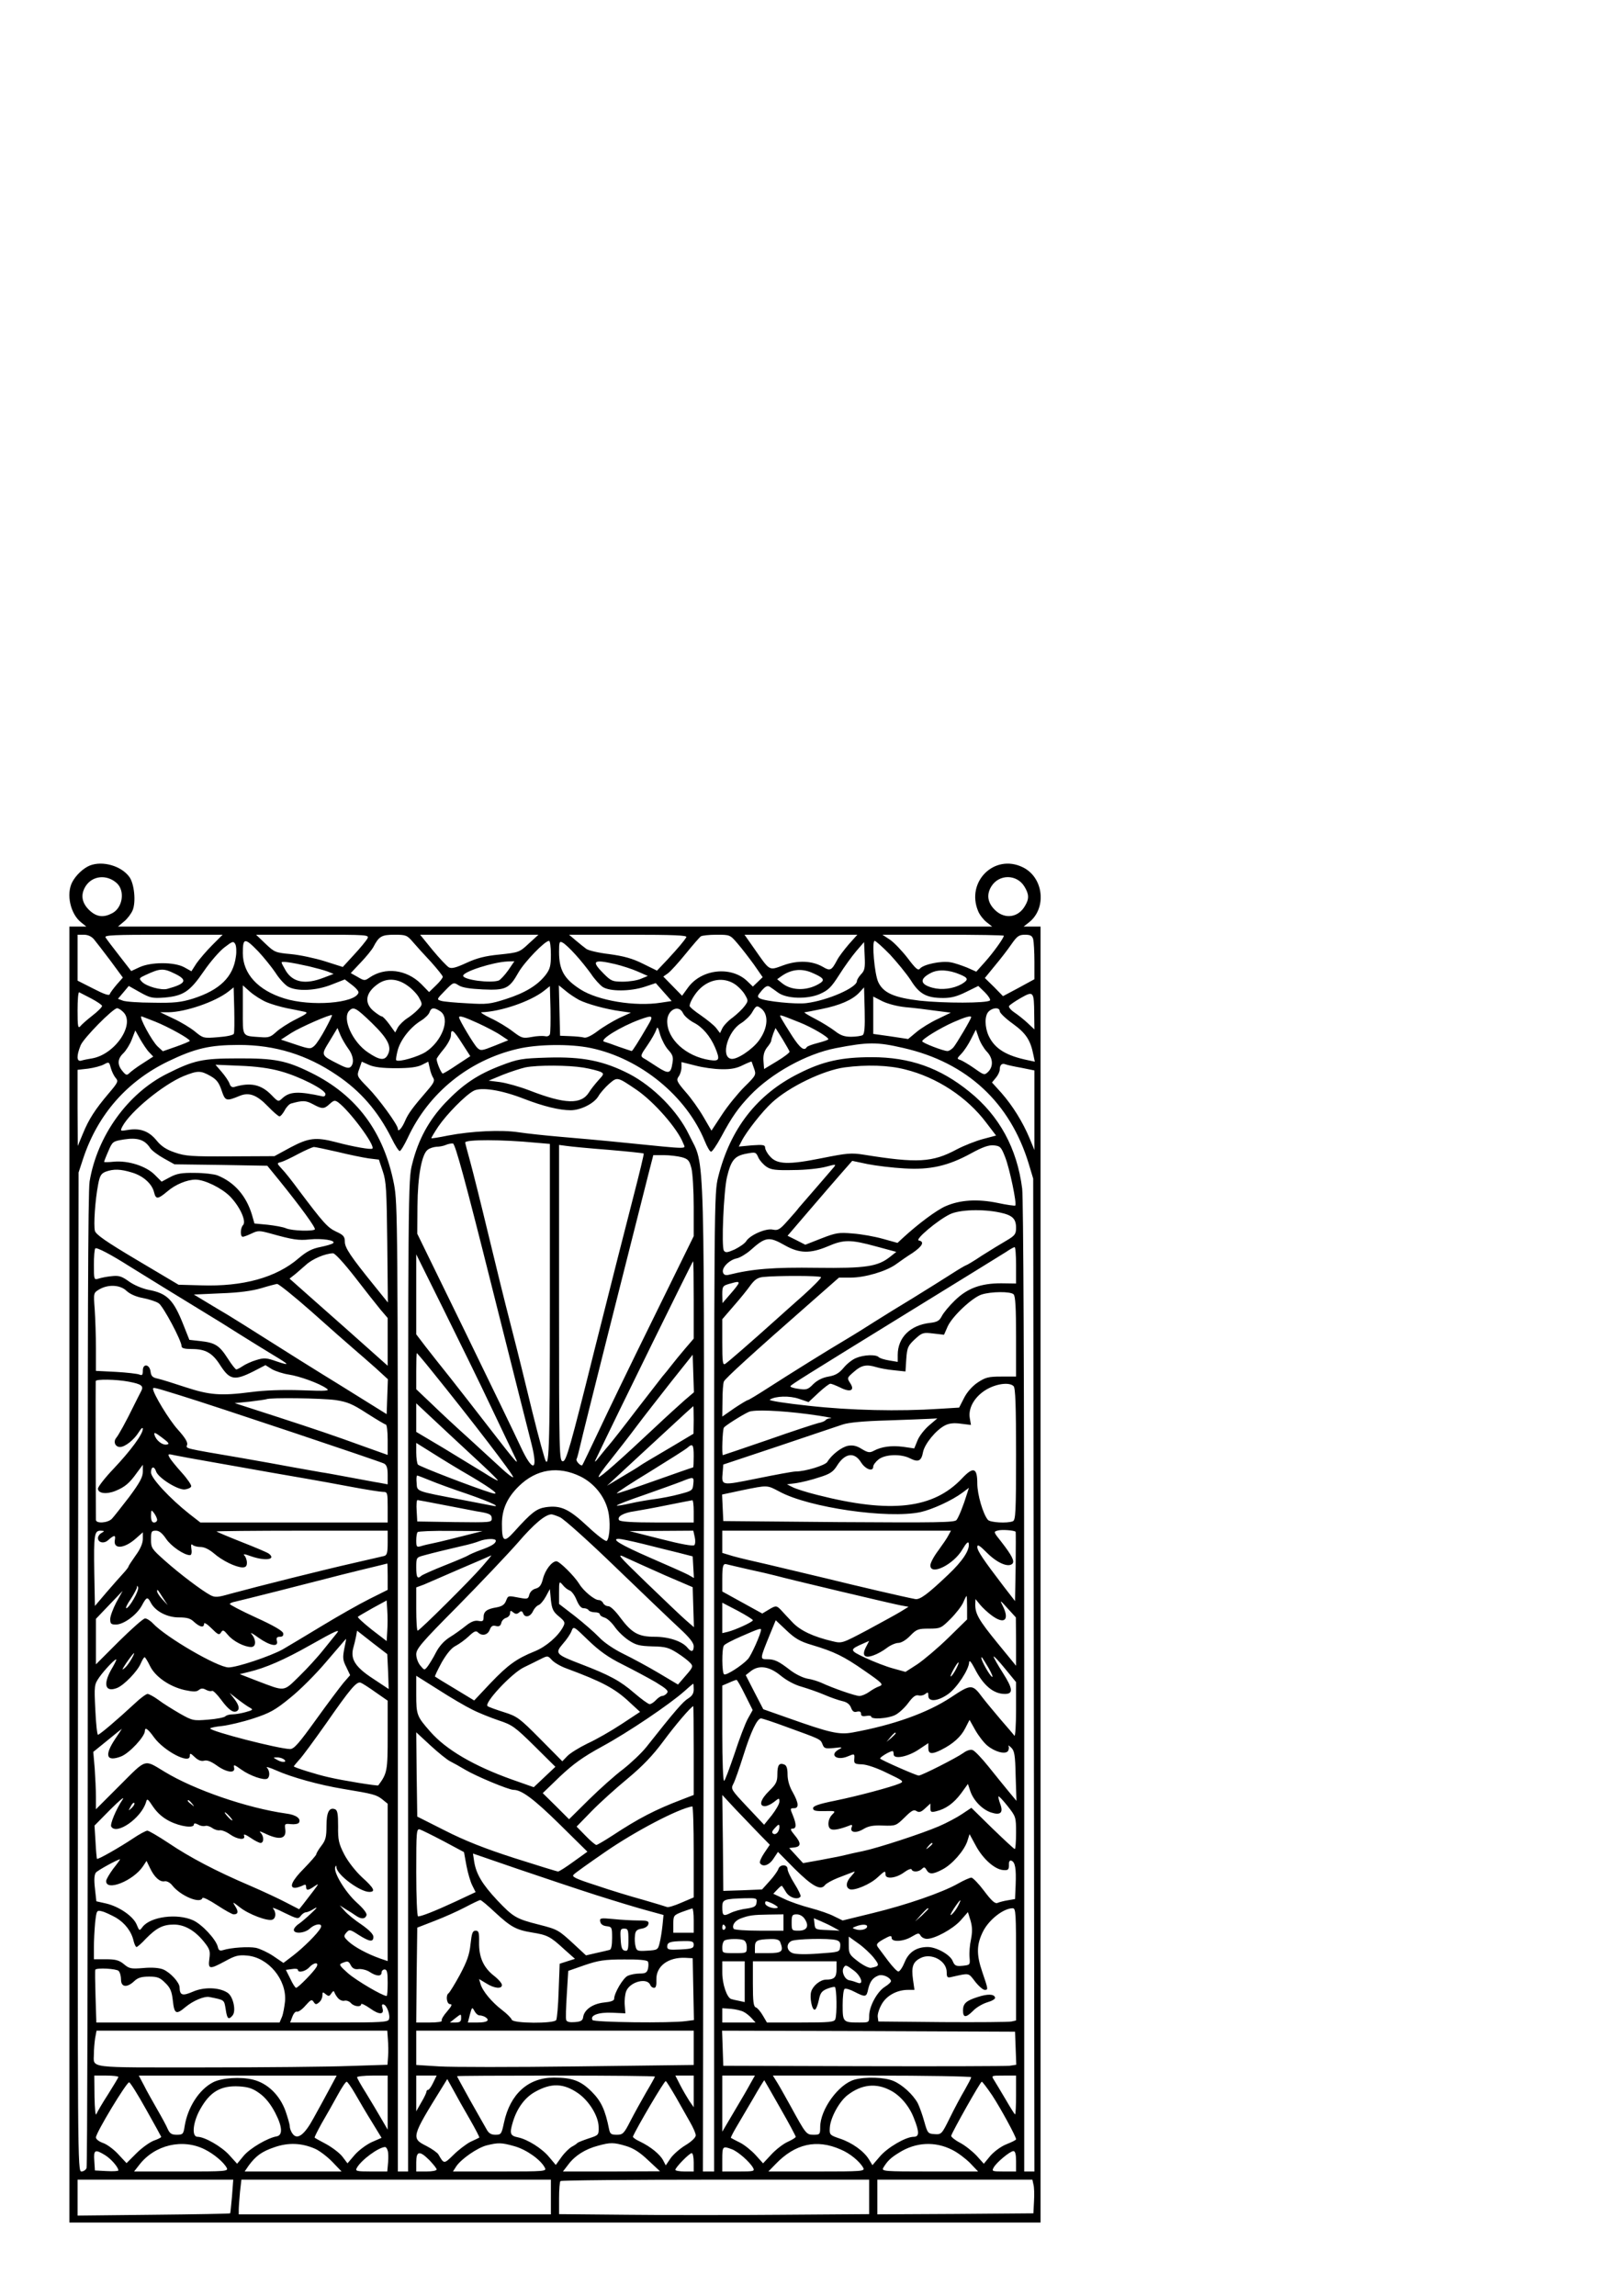 <?xml version="1.0" encoding="UTF-8" standalone="yes"?>
<svg version="1.0" xmlns="http://www.w3.org/2000/svg" width="209.903mm" height="297.392mm" viewBox="0 0 794 1125" preserveAspectRatio="xMidYMid meet">
  <g transform="translate(0,1125) scale(0.1,-0.1)" fill="#000000" stroke="none">
    <path d="M440 7009 c-32 -13 -68 -47 -86 -81 -31 -59 -9 -157 44 -198 l25 -20
-42 0 -41 0 0 -3175 0 -3175 2380 0 2380 0 0 3175 0 3175 -41 0 -42 0 27 21
c88 70 71 221 -32 270 -138 67 -278 -71 -218 -215 7 -18 26 -42 41 -54 l28
-22 -2142 0 -2143 0 30 25 c16 13 35 38 42 55 17 41 8 130 -16 163 -39 54
-131 81 -194 56z m132 -86 c42 -38 29 -122 -23 -148 -42 -22 -75 -18 -109 13
-39 36 -47 77 -21 119 33 53 104 60 153 16z m4449 -17 c23 -38 24 -60 2 -96
-32 -55 -96 -65 -143 -22 -39 36 -47 77 -21 119 38 61 125 60 162 -1z m-4561
-258 c11 -13 47 -60 81 -105 l61 -83 -30 -34 c-16 -19 -32 -40 -34 -47 -3 -9
-27 -1 -81 27 l-77 39 0 112 0 113 31 0 c19 0 37 -8 49 -22z m580 -29 c-28
-28 -62 -68 -77 -89 l-25 -39 -36 20 c-49 26 -161 26 -218 0 l-41 -19 -59 76
c-33 42 -63 82 -67 89 -7 11 45 13 283 13 l291 0 -51 -51z m760 31 c-6 -10
-35 -46 -65 -78 l-55 -60 -88 28 c-48 15 -123 31 -166 35 -76 7 -81 9 -125 51
l-46 44 278 0 c273 0 278 0 267 -20z m224 -16 c17 -20 57 -64 89 -98 31 -35
57 -67 57 -72 0 -6 -15 -25 -33 -42 l-34 -33 -39 40 c-72 71 -176 84 -253 31
-23 -16 -26 -16 -58 3 l-34 19 49 52 c27 28 55 63 62 76 27 52 40 60 103 60
56 0 62 -2 91 -36z m568 -7 c-46 -43 -49 -44 -143 -54 -73 -7 -113 -18 -163
-41 -52 -24 -72 -29 -86 -22 -10 6 -46 44 -80 85 l-61 75 290 0 290 0 -47 -43z
m772 31 c-13 -21 -37 -49 -91 -108 l-53 -56 -69 34 c-52 26 -93 37 -165 47
-52 6 -103 18 -113 26 -10 7 -33 26 -51 41 l-33 28 291 0 c225 0 289 -3 284
-12z m250 -30 c21 -24 57 -71 81 -104 l43 -62 -24 -23 -24 -23 -28 27 c-79 75
-224 59 -290 -32 l-29 -40 -46 47 -46 47 24 17 c13 10 52 53 86 95 35 43 68
81 74 85 5 4 40 8 76 8 66 0 67 0 103 -42z m546 -5 c-23 -27 -49 -61 -57 -77
-27 -51 -34 -55 -69 -34 -53 31 -124 34 -195 8 -72 -26 -64 -30 -143 83 l-47
67 276 0 277 0 -42 -47z m760 42 c0 -11 -51 -82 -92 -128 l-43 -48 -45 20
c-25 10 -62 23 -82 26 -43 8 -132 -10 -149 -31 -9 -11 -20 -2 -60 51 -27 35
-66 76 -86 90 l-38 25 298 0 c163 0 297 -2 297 -5z m144 -17 c3 -13 6 -62 6
-110 l0 -86 -77 -42 -77 -41 -44 45 -45 44 49 60 c27 32 64 80 81 105 28 40
37 47 67 47 26 0 35 -5 40 -22z m-3908 -85 c-13 -100 -79 -164 -210 -206 -59
-18 -91 -22 -196 -20 -69 0 -136 5 -148 10 l-24 9 27 32 26 31 55 -31 c50 -28
61 -30 119 -26 93 8 125 29 193 128 32 47 78 100 102 118 39 30 44 32 53 16 5
-9 7 -37 3 -61z m110 25 c27 -29 65 -76 84 -104 18 -29 46 -59 61 -68 43 -25
138 -21 215 10 l64 25 35 -27 c20 -15 34 -32 32 -38 -16 -52 -234 -69 -364
-28 -129 40 -203 121 -203 222 0 76 9 77 76 8z m1434 -15 c0 -55 -4 -71 -25
-99 -39 -51 -101 -89 -195 -119 -78 -25 -94 -27 -190 -21 -58 3 -115 8 -128
12 -23 7 -22 8 19 50 41 42 42 42 67 26 17 -11 54 -17 118 -20 112 -5 130 3
175 83 29 51 129 155 150 155 5 0 9 -30 9 -67z m120 0 c25 -27 59 -70 77 -95
17 -26 43 -54 57 -64 36 -23 136 -22 206 1 l54 18 39 -44 39 -44 -53 -8 c-127
-20 -308 10 -394 65 -80 51 -105 95 -105 184 0 49 2 54 18 45 10 -5 38 -31 62
-58z m1542 0 c35 -38 81 -94 102 -126 42 -68 78 -87 159 -87 40 0 69 8 113 30
l59 29 32 -31 c18 -18 29 -36 25 -40 -14 -14 -227 -14 -345 -1 -125 15 -177
38 -202 90 -19 39 -33 203 -18 203 5 0 39 -30 75 -67z m-142 -97 c-11 -12 -20
-27 -20 -33 0 -32 -143 -95 -247 -108 -51 -7 -204 9 -229 23 -14 8 -12 13 9
38 19 22 29 26 40 19 8 -5 26 -18 41 -29 42 -30 141 -33 203 -7 43 19 57 33
96 94 25 40 63 92 84 117 l38 44 3 -68 c3 -58 0 -72 -18 -90z m-2705 39 c33
-8 74 -19 90 -25 l30 -12 -50 -19 c-88 -34 -149 -23 -184 34 -11 19 -21 37
-21 41 0 7 41 2 135 -19z m976 -19 c-17 -24 -38 -46 -46 -50 -40 -15 -175 3
-175 23 0 20 147 67 218 70 l33 1 -30 -44z m524 30 c33 -8 83 -24 110 -36 l50
-22 -34 -14 c-18 -8 -58 -14 -88 -14 -51 0 -58 3 -94 39 -63 63 -52 72 56 47z
m-2158 -47 c64 -31 55 -49 -36 -74 -30 -9 -105 12 -126 35 -15 16 -13 18 17
32 73 34 88 35 145 7z m3120 6 c56 -24 67 -35 46 -50 -59 -40 -139 -42 -188
-4 l-26 21 21 15 c47 33 96 39 147 18z m729 -10 c41 -17 42 -26 7 -47 -41 -23
-97 -30 -142 -18 -63 17 -65 44 -8 73 35 18 87 16 143 -8z m-2708 -55 c23 -16
49 -44 57 -61 16 -30 16 -32 -7 -56 -12 -13 -37 -33 -53 -43 -17 -11 -37 -31
-45 -44 l-13 -25 -28 39 c-16 22 -33 40 -38 40 -5 0 -23 12 -40 26 -49 41 -39
93 26 136 42 27 93 23 141 -12z m1600 10 c18 -11 41 -34 52 -52 18 -31 18 -32
0 -57 -10 -14 -36 -39 -58 -56 -23 -16 -46 -41 -52 -54 l-11 -23 -19 25 c-11
14 -45 41 -75 62 -30 20 -55 41 -55 46 0 18 27 63 52 86 49 46 114 55 166 23z
m-2293 -90 c23 -10 68 -23 101 -30 32 -6 70 -14 84 -17 22 -4 17 -9 -41 -38
-36 -18 -79 -46 -96 -62 -26 -24 -37 -28 -74 -25 -95 7 -89 -3 -89 133 l0 121
36 -32 c21 -18 56 -40 79 -50z m1390 -158 c-3 -8 -13 -12 -24 -9 -11 2 -40 1
-65 -4 -44 -8 -49 -6 -94 28 -26 20 -74 49 -107 64 -33 16 -53 29 -45 29 94 3
240 53 306 105 l29 23 3 -111 c1 -61 0 -117 -3 -125z m144 168 c41 -20 130
-45 204 -55 l49 -7 -59 -27 c-32 -16 -79 -44 -105 -64 -28 -21 -54 -34 -65
-31 -10 3 -40 6 -68 7 l-50 2 -3 124 -3 123 32 -26 c17 -15 48 -35 68 -46z
m-1693 -165 c-2 -7 -35 -14 -77 -17 -72 -6 -74 -5 -114 28 -22 18 -70 47 -105
63 l-65 31 40 0 c84 1 230 51 295 102 l25 20 3 -108 c1 -59 1 -113 -2 -119z
m3082 -7 c-7 -4 -33 -8 -57 -8 -33 0 -52 7 -80 29 -20 15 -63 42 -96 59 -33
17 -56 31 -52 32 4 0 42 7 84 16 90 18 151 45 184 80 l24 26 3 -113 c2 -83 -1
-115 -10 -121z m-3780 179 c28 -15 52 -31 52 -36 0 -6 -21 -27 -47 -47 -27
-21 -54 -45 -60 -53 -11 -12 -13 2 -13 78 0 51 3 91 8 89 4 -2 31 -16 60 -31z
m4621 -76 l1 -75 -32 30 c-18 17 -48 41 -66 53 -18 12 -30 27 -26 32 3 5 29
23 57 39 63 36 65 32 66 -79z m-631 34 c37 -3 102 -11 144 -17 l78 -10 -62
-30 c-35 -16 -82 -45 -105 -64 l-42 -35 -86 13 -85 12 0 92 0 91 45 -23 c27
-13 73 -25 113 -29z m-712 -3 c43 -28 40 -97 -6 -160 -32 -44 -109 -96 -137
-90 -52 10 -16 136 50 175 19 12 43 35 53 52 19 33 23 35 40 23z m-3124 -19
c64 -57 -36 -209 -151 -229 -20 -3 -44 -8 -53 -11 -23 -6 -24 23 -3 75 14 35
158 181 179 182 5 0 18 -7 28 -17z m1220 -55 c79 -77 100 -117 78 -157 -15
-29 -40 -26 -96 12 -77 51 -129 168 -92 205 21 21 33 14 110 -60z m337 56 c49
-35 8 -145 -72 -198 -37 -24 -134 -52 -145 -41 -3 2 1 26 8 52 15 51 62 111
115 143 19 12 37 30 40 40 8 24 23 25 54 4z m1189 -9 c6 -13 29 -33 51 -45 44
-22 82 -67 106 -123 25 -60 21 -68 -27 -61 -116 18 -208 102 -208 190 0 56 57
85 78 39z m1552 10 c0 -8 29 -36 64 -61 65 -47 87 -81 101 -153 l7 -33 -33 7
c-107 22 -163 56 -193 119 -20 43 -21 100 0 120 20 20 54 21 54 1z m-3305 -86
c-19 -36 -43 -73 -54 -83 -19 -17 -23 -17 -92 6 l-72 24 51 33 c44 28 193 93
199 87 2 -1 -13 -32 -32 -67z m2325 31 c58 -23 140 -71 140 -82 0 -3 -23 -11
-50 -18 -28 -7 -53 -16 -56 -21 -12 -20 -32 -6 -71 54 -22 34 -45 72 -52 84
-13 25 -22 27 89 -17z m-3159 4 c65 -26 169 -84 169 -94 0 -3 -30 -15 -66 -28
l-66 -23 -25 23 c-29 27 -94 148 -80 148 2 0 32 -12 68 -26z m1583 -8 c41 -19
91 -45 111 -59 l36 -24 -67 -27 c-63 -25 -68 -26 -85 -10 -16 15 -89 137 -89
149 0 10 22 4 94 -29z m830 -13 c-43 -74 -74 -123 -78 -123 -2 0 -30 10 -63
21 -32 12 -64 23 -72 25 -26 8 81 74 174 108 66 24 70 21 39 -31z m1586 43 c0
-9 -73 -132 -87 -148 -9 -10 -22 -18 -29 -18 -20 0 -124 40 -124 48 0 11 88
65 154 94 57 25 86 33 86 24z m-1484 -161 c21 -23 25 -35 20 -63 -8 -53 -18
-56 -74 -20 -28 18 -58 38 -68 43 -16 10 -14 16 19 63 20 29 39 63 43 75 6 19
9 16 20 -24 8 -25 25 -58 40 -74z m-1570 8 c26 -34 31 -72 13 -90 -9 -9 -23
-6 -58 12 -91 46 -89 43 -45 115 l38 63 14 -34 c8 -19 25 -48 38 -66z m2164
-16 c0 -5 -27 -26 -62 -47 l-63 -38 -3 39 c-2 28 3 47 17 66 12 14 21 29 21
34 0 4 5 20 10 35 l11 27 34 -54 c18 -30 34 -58 35 -62z m-3139 -3 l20 -21
-51 -33 c-29 -18 -58 -40 -66 -48 -12 -12 -17 -11 -34 10 -26 31 -25 60 5 88
13 13 32 43 41 67 l17 44 24 -43 c14 -24 33 -53 44 -64z m1534 43 l40 -62 -64
-42 c-35 -24 -67 -43 -71 -43 -7 0 -30 54 -30 71 0 4 16 26 35 49 19 23 35 53
35 66 0 37 12 29 55 -39z m2571 -39 c31 -32 34 -72 8 -99 -19 -18 -20 -18 -68
16 -27 19 -58 37 -68 41 -19 6 -19 7 5 32 14 15 35 47 47 72 l23 45 14 -40 c7
-22 25 -52 39 -67z m-408 17 c312 -71 524 -268 615 -570 l21 -70 3 -2433 3
-2432 -25 0 -25 0 0 2368 c0 1541 -4 2396 -10 2448 -25 197 -112 357 -259 475
-144 117 -292 169 -478 169 -149 0 -240 -20 -358 -80 -205 -102 -336 -271
-395 -507 -20 -81 -20 -102 -20 -2477 l0 -2396 -27 0 -28 0 4 2413 c3 2714 9
2497 -72 2667 -55 115 -174 236 -293 298 -125 64 -228 85 -399 80 -130 -4
-146 -7 -230 -39 -115 -44 -186 -92 -273 -183 -80 -85 -132 -179 -162 -300
-20 -78 -20 -113 -20 -2508 l0 -2428 -25 0 -25 0 0 2370 c0 2297 -1 2372 -19
2468 -50 256 -183 435 -405 545 -123 61 -180 72 -361 71 -173 0 -215 -9 -346
-75 -193 -96 -343 -305 -380 -528 -8 -47 -10 -764 -9 -2441 0 -1307 -2 -2383
-6 -2393 -3 -9 -15 -17 -25 -17 -19 0 -19 46 -17 2448 l3 2447 23 70 c72 215
214 377 417 475 131 63 203 80 346 80 177 0 333 -48 480 -148 116 -78 201
-176 268 -309 17 -35 35 -63 40 -63 5 0 23 30 40 66 102 219 298 378 535 434
99 24 260 26 361 5 244 -51 470 -236 560 -458 11 -27 24 -50 30 -50 5 -1 28
32 50 73 53 99 84 142 141 202 104 109 276 204 419 232 160 31 204 31 333 1z
m-3861 -147 c14 -16 11 -22 -34 -75 -67 -79 -98 -127 -127 -198 l-25 -60 -1
186 0 187 53 6 c28 4 63 13 77 21 24 13 25 12 33 -18 5 -18 16 -40 24 -49z
m1373 48 c67 0 105 5 127 16 l32 16 7 -31 c3 -17 11 -39 17 -48 9 -14 3 -26
-29 -63 -71 -82 -94 -113 -109 -149 -15 -35 -35 -57 -35 -38 0 19 -93 147
-147 202 -55 56 -55 57 -42 92 l12 35 36 -16 c24 -11 67 -16 131 -16z m1598
-5 c45 -1 74 5 103 20 23 11 42 19 43 17 1 -2 6 -17 12 -34 11 -30 9 -34 -47
-89 -32 -32 -82 -93 -110 -136 l-52 -79 -39 67 c-22 38 -61 93 -88 123 -43 50
-46 58 -34 75 8 10 14 31 14 45 l0 26 68 -17 c37 -10 95 -18 130 -18z m1468 7
l64 -13 0 -195 0 -195 -24 58 c-33 79 -82 158 -137 221 l-47 52 19 23 c11 13
19 31 19 40 0 23 11 33 28 26 8 -3 43 -11 78 -17z m-3631 -17 c92 -25 220 -90
220 -112 0 -8 -6 -13 -14 -11 -119 26 -161 24 -197 -9 -20 -19 -21 -18 -54 16
-50 51 -102 63 -182 39 -11 -3 -19 3 -23 16 -4 12 -21 37 -38 57 l-31 36 119
-5 c80 -3 147 -12 200 -27z m1484 18 c36 -6 74 -16 85 -21 17 -9 16 -12 -11
-41 -16 -18 -37 -44 -46 -59 -38 -61 -117 -59 -292 9 -49 19 -115 37 -145 41
l-55 7 70 29 c38 15 88 31 110 36 61 12 210 11 284 -1z m1577 -9 c157 -39 304
-136 398 -261 l48 -63 -64 -17 c-34 -9 -93 -32 -129 -51 -119 -64 -193 -68
-454 -26 -63 10 -83 8 -208 -17 -164 -33 -220 -31 -254 10 -13 14 -23 33 -23
42 0 13 -10 15 -65 11 l-64 -6 14 27 c23 46 102 146 148 188 84 78 253 159
357 173 107 14 214 11 296 -10z m-3405 -32 c30 -17 42 -32 55 -71 18 -53 22
-54 90 -26 45 18 83 4 137 -52 26 -27 51 -49 57 -49 5 0 16 13 25 29 8 16 23
32 32 34 57 16 72 15 106 -3 46 -25 55 -25 83 1 20 18 25 19 41 8 57 -42 183
-212 168 -227 -6 -6 -90 8 -180 32 -97 25 -132 21 -221 -26 l-79 -43 -215 -1
c-191 -1 -222 1 -273 19 -42 14 -67 31 -89 58 -37 46 -80 62 -138 53 -42 -7
-42 -7 -30 17 40 74 199 204 299 246 70 28 84 28 132 1z m2089 -68 c86 -59
202 -191 229 -263 11 -28 39 -29 -279 3 -107 11 -253 24 -325 30 -71 6 -163
16 -203 22 -84 13 -231 6 -346 -16 -44 -9 -81 -15 -82 -13 -1 1 14 27 34 57
41 60 132 153 173 175 37 20 137 4 247 -39 96 -37 174 -56 229 -56 49 0 115
33 136 69 9 16 33 43 52 60 41 35 39 36 135 -29z m-2385 -284 c8 -13 39 -36
68 -52 l52 -29 228 -3 227 -4 58 -71 c105 -130 181 -234 175 -241 -11 -10
-110 -7 -140 5 -15 7 -57 14 -92 18 l-64 6 -12 42 c-28 94 -87 161 -170 194
-16 6 -66 12 -110 12 -64 1 -88 -3 -122 -21 l-41 -22 -34 34 c-43 43 -130 70
-199 64 -27 -3 -49 -3 -49 -1 0 2 9 26 21 53 20 47 22 48 77 57 65 10 101 -1
127 -41z m1890 25 l70 -6 0 -777 c0 -738 -4 -837 -27 -758 -22 75 -43 155 -89
345 -28 116 -66 266 -84 335 -18 69 -63 251 -100 405 -37 154 -78 318 -91 365
-13 47 -24 88 -24 92 0 15 182 15 345 -1z m-213 -711 c98 -388 184 -732 193
-765 34 -135 6 -142 -54 -12 -23 50 -147 306 -274 567 l-232 475 1 135 c1 147
21 256 51 277 9 7 28 13 42 14 14 0 35 4 46 9 11 5 27 8 35 7 11 -2 60 -180
192 -707z m571 676 c93 -8 170 -16 172 -18 2 -2 -21 -97 -51 -213 -30 -115
-116 -454 -191 -752 -118 -474 -138 -543 -154 -543 -18 0 -19 26 -19 775 l0
775 38 -5 c20 -3 113 -12 205 -19z m1944 -37 c21 -53 58 -228 49 -236 -2 -2
-41 3 -87 13 -98 20 -183 15 -254 -16 -44 -19 -134 -86 -208 -154 l-28 -26
-72 20 c-39 11 -105 23 -147 26 -68 6 -82 4 -154 -24 l-79 -31 -43 22 -44 22
108 126 c59 69 130 151 158 183 l51 58 76 -16 c41 -8 122 -18 179 -21 126 -8
215 12 328 74 55 30 85 41 110 39 32 -3 37 -7 57 -59z m-3273 27 c57 -14 126
-28 153 -32 l50 -6 19 -57 c17 -49 19 -93 22 -350 l3 -293 -63 78 c-120 148
-148 190 -148 220 0 25 -7 33 -42 49 -43 20 -63 43 -185 205 -30 41 -67 88
-82 103 -25 27 -25 28 -4 33 12 3 50 21 85 40 34 18 69 33 76 34 7 0 59 -11
116 -24z m2103 -73 c22 -15 46 -18 133 -16 58 0 129 8 158 16 48 13 51 13 39
-2 -7 -9 -47 -54 -87 -101 -41 -47 -79 -91 -85 -98 -5 -8 -30 -36 -54 -63 -39
-44 -48 -49 -73 -44 -34 8 -113 -27 -131 -57 -7 -11 -32 -28 -56 -40 -36 -16
-45 -17 -53 -6 -13 18 -1 290 15 360 20 83 37 104 94 115 47 9 48 8 60 -19 7
-15 25 -35 40 -45z m-416 47 c32 -9 38 -16 48 -55 6 -24 11 -109 11 -188 l0
-144 -196 -399 c-108 -219 -230 -471 -271 -559 -42 -88 -77 -162 -79 -164 -7
-7 -34 21 -28 30 3 5 11 37 19 71 11 52 238 951 332 1321 l25 97 52 0 c28 0
67 -5 87 -10z m-2695 -75 c55 -16 99 -55 109 -97 9 -36 18 -35 66 5 38 33 96
57 137 57 45 0 128 -41 169 -82 49 -50 82 -123 64 -141 -13 -13 -15 -57 -1
-57 5 0 24 7 43 16 31 15 38 15 93 0 107 -30 138 -35 191 -29 60 6 130 -4 116
-18 -5 -5 -33 -13 -62 -19 -41 -8 -67 -21 -107 -55 -110 -95 -273 -140 -479
-133 l-110 3 -202 120 c-155 92 -203 126 -208 144 -7 28 1 151 16 228 8 43 15
53 37 62 39 14 72 13 128 -4z m4254 -196 c62 -13 80 -30 80 -75 0 -30 -5 -38
-46 -62 -26 -15 -80 -48 -121 -74 -40 -27 -76 -48 -79 -48 -2 0 -35 -19 -72
-43 -37 -24 -121 -76 -187 -117 -66 -40 -149 -91 -185 -114 -36 -23 -101 -64
-145 -90 -91 -54 -260 -159 -386 -240 -48 -31 -90 -56 -93 -56 -4 0 -34 -18
-67 -40 l-59 -41 1 78 c0 43 3 85 7 94 7 15 133 131 431 392 l133 117 58 0
c70 0 174 31 221 65 19 14 55 39 82 56 48 33 60 55 30 61 -20 4 91 98 152 128
46 23 160 27 245 9z m-1053 -161 c71 -40 124 -41 210 -5 78 34 112 34 236 0
l100 -27 -29 -23 c-61 -49 -119 -58 -361 -55 -209 3 -314 -5 -430 -34 -16 -4
-25 -1 -29 10 -9 23 29 62 66 70 16 3 46 21 67 39 75 67 91 70 170 25z m-3212
-103 c41 -26 269 -166 392 -241 17 -10 82 -50 143 -89 61 -38 138 -86 170
-105 80 -48 83 -53 17 -31 -51 18 -62 19 -101 7 -24 -7 -54 -21 -67 -30 -13
-9 -27 -16 -31 -16 -4 0 -23 24 -42 54 -41 64 -62 77 -134 85 l-54 6 -29 73
c-49 124 -80 155 -171 172 -30 6 -71 23 -96 41 -36 26 -50 30 -85 26 -23 -2
-52 -8 -64 -12 -22 -7 -23 -6 -23 67 0 41 3 78 7 81 6 7 75 -29 168 -88z
m4345 6 l0 -90 -73 1 c-100 0 -166 -24 -228 -85 -27 -26 -55 -60 -63 -76 -12
-23 -23 -29 -58 -33 -97 -11 -158 -72 -158 -157 l0 -34 -42 7 c-24 4 -47 11
-52 17 -14 13 -72 11 -110 -5 -18 -7 -46 -29 -62 -49 -22 -26 -40 -36 -73 -42
-30 -5 -55 -18 -75 -37 -26 -27 -34 -29 -73 -23 -24 3 -41 9 -39 13 6 9 57 41
586 367 239 147 451 278 470 290 19 13 38 24 43 24 4 1 7 -39 7 -88z m-3241
-58 c50 -65 107 -137 126 -160 l35 -41 0 -117 0 -117 -92 82 c-101 90 -120
107 -282 250 l-107 95 23 18 c13 10 38 33 57 49 31 29 94 56 133 57 9 1 53
-47 107 -116z m666 -633 c54 -113 106 -223 117 -245 27 -54 12 -37 -125 140
-64 83 -150 193 -191 245 -42 52 -96 121 -121 153 l-45 59 0 196 0 196 134
-270 c73 -148 178 -361 231 -474z m995 520 l0 -189 -42 -49 c-24 -28 -54 -65
-68 -83 -14 -18 -33 -42 -43 -53 -9 -12 -67 -86 -128 -165 -60 -79 -122 -158
-137 -175 -15 -17 -37 -45 -50 -61 -13 -17 -19 -21 -14 -10 104 219 476 975
479 975 2 0 3 -85 3 -190z m624 112 c2 -4 -37 -44 -87 -89 -51 -45 -109 -97
-129 -115 -128 -115 -242 -214 -254 -221 -12 -7 -14 11 -14 106 l0 113 56 65
c31 35 68 81 82 101 21 28 35 38 62 41 68 7 279 7 284 -1z m-404 -29 c0 -5
-18 -28 -40 -53 l-39 -45 -1 42 c0 39 2 43 33 52 42 12 47 12 47 4z m-2093
-140 c85 -76 177 -157 204 -180 27 -23 76 -66 110 -96 l60 -55 -3 -85 -3 -86
-225 140 c-124 76 -288 179 -365 228 -77 49 -162 102 -190 119 -27 16 -76 45
-107 64 l-58 35 133 6 c89 3 153 12 197 25 36 11 71 20 78 21 8 0 84 -61 169
-136z m-907 102 c16 -15 46 -29 80 -35 30 -6 65 -17 78 -26 22 -15 112 -183
112 -211 0 -9 15 -13 50 -13 67 0 101 -19 139 -79 47 -73 70 -77 162 -31 l60
31 32 -20 c18 -10 55 -22 82 -26 53 -8 150 -43 185 -68 18 -12 4 -14 -123 -9
-91 3 -180 0 -247 -9 -148 -19 -202 -15 -321 24 -57 19 -118 38 -136 42 -25 5
-32 12 -35 33 -4 38 -38 43 -38 7 0 -22 -3 -26 -17 -20 -10 4 -62 10 -115 13
l-98 5 0 111 c0 61 -3 147 -6 191 -6 80 -6 80 22 97 44 26 103 23 134 -7z
m4348 -17 c9 -9 12 -69 12 -207 l0 -196 -73 0 c-63 0 -77 -4 -115 -29 -27 -18
-53 -48 -67 -76 l-24 -47 -98 -6 c-197 -13 -434 -8 -640 15 -112 12 -197 25
-190 30 28 18 97 20 143 4 l47 -16 48 45 c27 25 53 45 59 45 6 0 28 -9 49 -19
49 -25 72 -14 48 22 -16 25 -16 26 19 56 36 32 61 37 110 22 16 -5 54 -12 85
-15 l57 -6 4 62 c4 55 8 64 42 96 36 33 41 34 91 28 l52 -6 18 41 c23 50 120
141 166 156 47 15 142 16 157 1z m-2856 -370 c199 -246 409 -520 403 -526 -3
-3 -29 17 -58 44 -29 27 -100 92 -157 144 -58 52 -140 128 -182 169 l-78 74 0
89 c0 48 1 88 3 88 1 0 33 -37 69 -82z m1241 -151 c-26 -23 -91 -82 -144 -132
-164 -154 -270 -248 -275 -242 -3 3 23 40 58 83 35 44 92 117 127 164 35 47
112 145 170 219 l106 133 3 -92 3 -92 -48 -41z m-2722 93 c63 -12 74 -21 61
-46 -6 -11 -21 -41 -35 -69 -39 -80 -76 -147 -88 -161 -15 -19 -4 -44 19 -44
25 0 69 35 93 74 11 18 19 24 19 15 0 -26 -59 -106 -142 -194 -43 -45 -78 -90
-78 -99 0 -24 42 -29 86 -11 46 19 68 37 105 89 l29 39 0 -34 c0 -26 -15 -54
-67 -124 -38 -49 -76 -98 -85 -107 -21 -21 -78 -24 -78 -5 -1 96 -2 674 -1
680 1 10 99 9 162 -3z m4337 -22 c9 -9 12 -97 12 -334 0 -284 -2 -323 -16
-328 -28 -11 -111 -6 -122 7 -24 28 -52 125 -52 178 0 78 -19 84 -74 26 -141
-150 -349 -174 -710 -82 -52 13 -106 30 -121 38 l-28 14 46 6 c26 4 76 16 111
28 53 16 69 27 87 55 39 64 86 72 119 19 22 -35 60 -48 60 -21 0 8 12 24 26
35 33 26 111 28 155 5 40 -20 55 -13 63 31 8 40 63 108 108 131 20 10 43 13
78 8 l49 -6 -6 35 c-8 51 27 108 86 141 49 27 109 34 129 14z m-4089 -44 c170
-52 981 -324 1003 -335 13 -7 18 -21 18 -56 l0 -46 -37 7 c-21 3 -87 16 -148
27 -60 11 -123 23 -140 25 -16 3 -77 14 -135 24 -58 11 -170 31 -250 45 -298
51 -278 46 -273 66 4 13 -12 37 -46 75 -42 46 -121 176 -121 199 0 9 9 6 129
-31z m765 -24 c59 -9 83 -19 154 -65 47 -30 89 -55 93 -55 5 0 9 -34 9 -75 l0
-74 -112 40 c-160 58 -228 81 -446 152 l-192 62 72 7 c40 5 77 10 83 12 20 9
272 5 339 -4z m566 -175 c42 -39 110 -102 153 -142 42 -39 77 -74 77 -77 0 -3
-30 13 -67 37 -38 23 -128 78 -200 122 l-133 79 0 70 0 70 48 -45 c26 -24 81
-76 122 -114z m1190 78 l-1 -68 -97 -58 c-53 -31 -110 -65 -127 -75 -16 -9
-34 -21 -40 -25 -5 -4 -44 -28 -85 -52 l-75 -45 84 78 c46 42 140 130 210 194
69 64 127 117 129 118 1 0 2 -30 2 -67z m560 28 c74 -10 125 -19 113 -20 -12
0 -24 -5 -27 -10 -3 -4 -19 -11 -36 -14 -16 -4 -127 -40 -246 -82 -120 -41
-219 -75 -221 -75 -6 0 -2 125 5 135 7 10 89 62 122 77 26 12 151 7 290 -11z
m593 -56 c-22 -19 -48 -52 -56 -73 l-16 -39 -55 8 c-57 7 -105 1 -144 -20 -19
-10 -28 -9 -58 9 -25 16 -44 20 -67 16 -32 -6 -81 -44 -102 -79 -10 -17 -108
-47 -155 -47 -14 0 -99 -16 -188 -34 -179 -36 -176 -37 -170 30 l3 38 270 90
c149 50 290 98 315 106 29 10 106 17 215 20 94 3 188 7 209 8 l40 2 -41 -35z
m-3736 -93 c-22 -4 -53 21 -60 48 -4 14 4 11 37 -14 34 -25 38 -32 23 -34z
m1493 -157 c109 -65 145 -94 99 -80 -80 24 -355 130 -361 139 -4 6 -8 32 -8
59 l0 47 80 -50 c44 -28 129 -80 190 -115z m1090 100 c0 -30 -1 -55 -3 -55 -2
0 -86 -29 -187 -65 -101 -36 -185 -64 -187 -62 -2 3 72 51 164 107 92 57 175
109 183 117 25 22 30 15 30 -42z m-2355 -30 c243 -43 365 -65 455 -80 47 -8
146 -26 220 -40 74 -14 145 -25 157 -25 22 0 23 -4 23 -75 l0 -75 -459 0 -459
0 -54 42 c-96 76 -188 175 -188 203 0 30 16 33 25 5 10 -31 107 -92 141 -88
15 2 29 8 31 15 2 6 -18 36 -46 67 -27 30 -54 63 -60 74 -10 19 -8 19 27 11
20 -4 105 -20 187 -34z m1801 -70 c66 -33 117 -96 134 -166 13 -52 9 -134 -6
-149 -5 -5 -47 27 -94 71 -93 87 -132 104 -205 94 -46 -7 -71 -27 -154 -119
-51 -57 -61 -51 -61 37 0 72 26 129 83 185 86 84 193 101 303 47z m-738 -19
c31 -13 113 -43 182 -66 121 -42 178 -70 115 -56 -16 3 -77 15 -135 26 -237
45 -225 41 -228 83 -2 20 -1 37 3 37 3 0 31 -11 63 -24z m1290 -18 c-3 -31 -6
-33 -67 -49 -36 -10 -90 -20 -120 -24 -31 -4 -85 -13 -120 -21 -35 -8 -65 -13
-68 -11 -2 3 58 26 134 52 76 27 158 56 183 66 60 24 62 24 58 -13z m423 -37
c144 -78 531 -134 691 -100 58 13 154 57 205 95 l32 24 -9 -28 c-18 -59 -41
-116 -52 -130 -10 -12 -95 -13 -578 -10 l-565 5 -3 65 -3 65 98 21 c128 26
121 26 184 -7z m-1647 -65 c66 -13 139 -27 161 -31 64 -10 75 -15 75 -36 0
-19 -7 -19 -182 -17 l-183 3 -3 53 c-2 28 0 52 4 52 3 0 61 -11 128 -24z
m1226 -31 l0 -55 -179 0 c-125 0 -182 4 -187 12 -11 17 23 36 75 43 25 4 98
17 161 30 63 13 118 23 123 24 4 1 7 -24 7 -54z m-2630 -42 c0 -7 -7 -13 -15
-13 -10 0 -15 10 -15 33 1 30 1 31 15 13 8 -11 15 -26 15 -33z m1974 13 c19
-8 143 -119 276 -248 133 -128 273 -262 311 -297 48 -44 69 -71 69 -87 0 -28
-12 -31 -31 -7 -26 31 -91 53 -159 53 -81 0 -113 18 -170 94 -24 33 -48 56
-59 56 -10 0 -21 7 -25 15 -3 8 -13 15 -22 15 -20 0 -74 44 -95 79 -24 39 -97
111 -112 111 -22 0 -55 -42 -66 -86 -8 -32 -17 -43 -36 -48 -15 -4 -27 -16
-31 -30 -5 -21 -9 -22 -47 -15 -58 11 -56 12 -67 -15 -7 -18 -19 -27 -47 -32
-48 -8 -63 -20 -63 -49 0 -18 -4 -21 -26 -17 -18 3 -36 -4 -62 -25 -20 -16
-56 -42 -79 -56 -28 -18 -51 -44 -67 -75 -13 -26 -32 -56 -40 -67 -16 -20 -16
-20 -36 4 -11 13 -20 37 -20 55 0 27 25 57 203 236 111 113 244 253 295 311
79 92 134 138 165 139 4 0 23 -6 41 -14z m2234 -71 c1 -1 1 -78 0 -171 l-3
-169 -55 71 c-100 131 -130 175 -130 194 0 15 11 8 48 -29 49 -49 104 -73 124
-53 12 12 -2 40 -54 107 -39 49 -40 50 -16 56 19 5 76 1 86 -6z m-4480 -6
c-10 -5 -18 -17 -18 -25 0 -22 28 -29 48 -12 32 28 39 28 35 4 -10 -48 44 -46
102 5 l35 31 0 -32 c0 -21 -12 -50 -35 -81 -19 -27 -35 -51 -35 -54 0 -3 -11
-18 -25 -33 -14 -15 -51 -57 -83 -94 l-57 -67 -3 162 c-3 188 0 207 31 207 20
-1 20 -2 5 -11z m316 -29 c24 -36 88 -80 117 -80 7 0 10 12 7 30 -3 21 -1 27
6 20 5 -5 23 -10 39 -10 19 0 42 -12 65 -31 41 -36 107 -68 140 -69 16 0 22 6
22 23 0 13 -6 29 -12 35 -9 9 1 8 31 -3 71 -25 126 -17 89 12 -7 6 -67 31
-133 57 -66 26 -122 50 -124 52 -2 2 185 4 417 4 l422 0 0 -59 c0 -48 -3 -61
-17 -65 -10 -2 -80 -19 -156 -36 -133 -30 -457 -111 -601 -150 -59 -17 -72
-18 -95 -6 -41 22 -149 103 -223 169 -64 57 -68 62 -68 103 0 40 2 44 24 44
16 0 31 -12 50 -40z m1456 14 c-52 -13 -115 -29 -140 -34 -25 -5 -55 -12 -67
-16 -21 -6 -23 -3 -23 28 0 19 3 38 7 41 3 4 76 7 162 6 l156 -1 -95 -24z
m1135 -5 c4 -17 3 -35 -2 -40 -6 -6 -67 5 -164 30 l-154 39 157 1 156 1 7 -31z
m1244 9 c-6 -13 -29 -46 -50 -75 -22 -29 -39 -61 -39 -73 0 -52 114 4 157 78
19 32 29 41 31 30 6 -32 -29 -86 -101 -154 -101 -96 -139 -124 -162 -119 -58
11 -281 63 -435 101 -96 23 -227 54 -290 69 -63 14 -139 32 -167 40 l-53 16 0
54 0 55 560 0 561 0 -12 -22z m-2219 -27 c0 -14 -21 -27 -75 -46 -27 -10 -54
-22 -60 -26 -5 -4 -57 -26 -115 -49 -58 -23 -109 -46 -115 -51 -19 -18 -25 -8
-25 41 0 49 1 49 38 59 47 13 110 28 187 46 33 7 71 18 85 24 31 12 80 14 80
2z m722 -16 c56 -14 135 -34 173 -43 l70 -18 3 -53 3 -53 -28 16 c-15 8 -100
46 -188 84 -144 63 -192 92 -152 92 9 0 62 -11 119 -25z m108 -154 l135 -58 3
-98 3 -98 -38 33 c-21 18 -107 100 -192 182 -150 145 -152 149 -100 124 30
-14 115 -52 189 -85z m-898 42 c-60 -69 -306 -313 -315 -313 -4 0 -7 48 -7
106 l0 106 38 14 c20 9 102 44 182 79 80 34 147 63 148 64 2 0 -19 -25 -46
-56z m-462 -48 l0 -65 -90 -45 c-50 -25 -154 -84 -233 -132 -78 -47 -164 -99
-192 -115 -60 -33 -223 -88 -265 -88 -53 0 -306 147 -370 215 -13 14 -31 25
-39 25 -9 0 -66 -51 -128 -112 l-113 -113 0 112 0 111 65 68 66 69 -31 -56
c-16 -31 -30 -68 -30 -82 0 -23 4 -27 28 -27 38 0 102 47 127 93 23 43 28 45
44 14 22 -42 80 -72 137 -72 41 0 58 -5 76 -23 28 -25 48 -29 48 -8 0 8 16 -2
36 -22 32 -32 38 -35 47 -21 9 15 13 13 35 -13 25 -30 80 -58 113 -58 25 0 25
36 2 63 -10 11 5 4 33 -17 58 -41 100 -48 91 -16 -4 15 0 20 15 20 13 0 18 6
16 17 -2 12 -49 39 -135 78 -72 33 -129 63 -127 66 2 4 14 9 26 11 28 6 372
93 448 113 30 8 109 28 175 44 66 16 121 29 123 30 1 1 2 -28 2 -64z m1770 35
c52 -11 111 -25 130 -30 69 -19 576 -139 614 -146 l39 -7 -39 -24 c-21 -13
-95 -53 -163 -90 -123 -65 -124 -66 -170 -55 -94 22 -159 52 -198 94 -21 22
-46 49 -55 59 -22 23 -26 23 -62 1 l-30 -18 -98 54 -98 54 0 62 c0 65 4 77 23
71 7 -2 55 -13 107 -25z m-878 -103 c10 -4 25 -24 34 -47 11 -26 22 -40 34
-40 11 0 22 -4 25 -10 3 -5 17 -10 31 -10 13 0 24 -4 24 -10 0 -5 10 -12 23
-16 12 -3 34 -23 49 -44 15 -22 46 -52 69 -67 36 -24 54 -28 116 -30 64 -1 81
-6 122 -32 27 -17 55 -39 64 -49 15 -16 14 -21 -22 -62 l-38 -44 -94 56 c-52
31 -130 73 -173 94 -47 23 -96 56 -120 82 -23 24 -76 70 -118 103 l-78 60 0
57 c0 55 1 56 18 36 9 -12 25 -24 34 -27z m-2137 -42 c-14 -25 -30 -45 -36
-45 -5 0 4 20 21 44 16 25 30 51 31 58 0 10 2 10 6 0 2 -7 -7 -32 -22 -57z
m144 5 l23 -35 -26 28 c-14 15 -26 33 -26 39 0 13 0 14 29 -32z m1940 -90 c30
-25 32 -30 21 -51 -24 -46 -84 -98 -139 -120 -89 -36 -131 -66 -217 -156 l-80
-85 -94 57 c-52 31 -96 58 -98 60 -2 2 13 33 33 70 25 43 48 71 69 81 17 9 46
30 64 47 25 24 35 28 44 19 20 -20 48 -14 58 12 7 18 14 23 30 19 16 -4 23 0
27 15 2 11 13 22 24 25 10 3 19 13 19 22 0 14 3 15 15 5 11 -9 18 -10 29 -1
10 9 15 8 20 -4 8 -23 35 -18 48 10 6 13 18 27 27 30 9 3 25 22 36 42 l20 37
5 -54 c5 -44 11 -57 39 -80z m2001 43 l0 -58 -92 -90 c-51 -50 -119 -107 -151
-129 l-59 -38 -61 17 c-34 9 -95 33 -136 52 -79 37 -79 40 -8 71 l27 12 -16
-31 c-21 -41 -7 -56 37 -40 18 6 47 22 65 36 18 14 44 25 57 25 14 0 38 14 58
35 31 32 39 35 92 35 56 0 60 2 106 48 26 26 54 62 62 80 7 17 15 32 16 32 2
0 3 -26 3 -57z m-2842 -114 l-3 -50 -73 56 c-40 32 -71 60 -68 63 3 3 36 22
73 43 l68 37 3 -49 c2 -27 2 -72 0 -100z m2962 76 c63 -47 90 -23 54 48 -15
29 -12 27 24 -13 l41 -45 1 -118 0 -119 -90 110 c-93 114 -110 144 -110 190
l1 27 22 -27 c12 -15 38 -39 57 -53z m-1170 -24 c0 -8 -84 -47 -124 -57 l-26
-6 0 75 0 74 75 -39 c41 -22 75 -43 75 -47z m289 -121 c110 -33 156 -55 259
-127 87 -60 93 -67 73 -75 -13 -4 -36 -17 -51 -28 -15 -11 -37 -20 -48 -20
-19 0 -127 37 -187 65 -16 7 -47 17 -68 20 -22 4 -58 22 -82 40 -59 46 -79 55
-115 55 -36 0 -36 0 12 118 l30 73 53 -50 c41 -39 66 -54 124 -71z m-929 -95
c52 -26 125 -65 163 -87 54 -33 65 -43 56 -54 -6 -8 -17 -14 -24 -14 -6 0 -20
-9 -30 -20 -10 -11 -24 -20 -31 -20 -7 0 -41 25 -76 55 -67 58 -119 87 -263
142 -122 47 -126 52 -86 99 18 20 37 48 42 62 10 25 10 25 82 -45 54 -52 97
-83 167 -118z m680 170 c0 -19 -47 -125 -64 -144 -28 -31 -107 -82 -117 -75
-11 6 -12 125 -1 141 4 7 43 27 87 46 82 36 95 40 95 32z m-2079 -17 c-6 -7
-34 -42 -63 -78 -28 -36 -83 -96 -121 -133 -80 -78 -67 -76 -207 -23 l-85 33
45 11 c80 19 173 59 300 131 126 71 149 81 131 59z m251 -188 l3 -86 -77 51
c-86 56 -111 95 -97 149 5 17 11 43 14 58 l5 28 74 -58 74 -57 4 -85z m-215
110 c-8 -42 -7 -55 10 -88 l19 -40 -33 -38 c-18 -22 -79 -103 -135 -181 -82
-114 -107 -143 -126 -143 -53 0 -392 87 -392 101 0 3 27 9 59 12 33 4 101 20
153 37 79 26 106 40 179 100 48 38 129 119 180 180 52 60 94 110 95 110 1 0
-3 -22 -9 -50z m-1044 -51 c-10 -17 -24 -36 -32 -42 -12 -10 -13 -9 -6 3 14
24 48 70 52 70 2 0 -4 -14 -14 -31z m2133 -44 c175 -65 238 -98 310 -166 l51
-47 -91 -60 c-50 -33 -125 -76 -167 -95 -41 -20 -86 -48 -99 -62 l-24 -25
-108 109 c-101 102 -113 111 -176 131 -38 12 -75 25 -82 30 -21 13 117 161
177 190 26 13 64 31 83 41 34 17 35 17 55 -5 12 -13 43 -31 71 -41z m2204
-203 c0 -75 -4 -132 -8 -127 -4 6 -35 42 -68 80 -33 39 -73 87 -89 108 -49 66
-55 66 -153 1 -116 -77 -285 -137 -484 -173 -66 -12 -112 -1 -315 71 l-122 43
-43 83 -43 84 24 19 c40 32 91 25 147 -21 29 -24 70 -46 104 -55 30 -9 80 -26
110 -39 30 -13 70 -27 88 -31 23 -5 36 -15 43 -32 7 -19 15 -24 29 -20 14 3
20 0 20 -10 0 -11 7 -14 25 -11 14 3 25 1 25 -3 0 -15 80 -10 116 7 19 9 48
36 65 59 23 31 36 41 50 38 10 -3 26 0 34 7 13 10 15 9 15 -9 0 -32 48 -27 98
9 43 31 101 120 102 155 1 13 10 2 27 -30 42 -83 92 -125 148 -125 42 0 40 25
-9 102 -25 39 -46 76 -46 81 0 5 25 -21 55 -58 l55 -67 0 -136z m-4245 215
c25 -52 95 -101 170 -118 43 -9 57 -9 69 0 11 9 20 10 36 1 11 -6 24 -8 29 -5
5 3 25 -17 45 -44 36 -49 60 -66 77 -55 15 9 10 30 -13 60 l-23 29 40 -31 c22
-17 49 -36 59 -41 18 -10 16 -12 -20 -22 -21 -6 -50 -11 -64 -11 -15 0 -30 -4
-36 -10 -5 -5 -43 -13 -84 -16 -73 -6 -77 -5 -139 30 -36 21 -83 50 -105 67
-22 16 -46 29 -53 29 -7 0 -37 -22 -65 -49 -83 -77 -170 -151 -178 -151 -4 0
-10 55 -13 123 -6 118 -5 123 19 158 25 36 84 98 84 87 0 -3 -11 -26 -25 -49
-41 -73 -29 -112 28 -90 34 13 101 82 117 121 7 16 15 30 19 30 3 -1 15 -20
26 -43z m4111 -11 c15 -27 23 -46 16 -42 -12 7 -52 78 -52 92 0 10 3 5 36 -50z
m-160 -4 c-9 -17 -20 -33 -25 -36 -5 -4 0 12 12 33 25 46 36 48 13 3z m-2371
-199 c33 -17 92 -40 130 -53 64 -21 79 -31 174 -125 l103 -102 -53 -50 -53
-50 -108 38 c-187 67 -322 146 -399 234 -66 75 -69 82 -69 182 l0 92 108 -68
c59 -38 134 -82 167 -98z m1337 72 l37 -74 -24 -43 c-13 -24 -42 -100 -65
-171 -24 -70 -46 -130 -51 -133 -5 -3 -9 98 -9 231 l0 236 33 14 c17 8 34 14
37 14 3 0 22 -33 42 -74z m-1811 13 l59 -41 0 -170 c0 -173 -2 -186 -46 -245
-3 -4 -177 24 -244 40 -55 12 -170 48 -170 53 0 2 12 16 26 32 15 15 74 96
132 178 119 171 150 208 170 200 8 -3 41 -24 73 -47z m1559 14 c0 -20 -8 -32
-27 -44 -25 -15 -66 -62 -205 -238 -24 -30 -75 -78 -113 -108 -39 -29 -114
-96 -168 -149 l-98 -97 -64 64 -65 64 84 81 c66 62 111 95 208 148 127 69 330
206 403 271 22 20 41 36 43 36 1 0 2 -13 2 -28z m0 -300 l0 -217 -62 -24
c-126 -48 -209 -91 -335 -174 -40 -26 -76 -47 -80 -47 -5 0 -29 20 -53 45
l-44 45 74 76 c41 42 121 114 177 160 73 61 122 112 174 182 59 80 136 170
147 172 1 0 2 -98 2 -218z m453 117 c168 -61 168 -60 178 -85 8 -21 13 -23 56
-19 41 5 45 4 26 -6 -51 -27 -13 -58 42 -35 33 14 34 14 32 -12 -2 -23 2 -26
38 -27 24 -1 74 -18 124 -43 80 -38 83 -41 60 -51 -43 -18 -204 -61 -316 -84
-80 -16 -108 -26 -108 -37 0 -12 12 -15 56 -14 55 1 56 1 38 -17 -23 -23 -25
-65 -5 -72 14 -6 48 2 89 18 13 6 16 3 11 -9 -10 -25 22 -30 58 -8 25 15 48
19 96 17 62 -2 64 -1 106 40 34 34 45 40 58 31 13 -8 23 -5 43 14 l25 23 0
-22 c0 -20 4 -22 28 -16 47 11 86 39 122 87 l34 47 12 -36 c16 -46 59 -90 102
-104 46 -15 61 -1 44 43 -6 17 -10 33 -8 36 2 2 23 -20 45 -48 40 -51 41 -53
41 -131 0 -43 -3 -79 -6 -79 -4 0 -53 46 -110 101 l-103 101 -45 -30 c-25 -17
-76 -44 -113 -60 -86 -37 -301 -107 -373 -122 -30 -6 -71 -15 -90 -20 -19 -5
-73 -15 -120 -24 l-84 -15 -34 37 -34 37 26 3 c33 4 33 22 0 61 -20 24 -22 31
-10 31 20 0 20 20 2 65 -14 33 -14 35 5 35 26 0 24 25 -6 79 -16 27 -25 59
-25 86 0 30 -5 45 -16 49 -25 10 -34 -2 -34 -48 0 -36 -6 -48 -40 -81 -43 -42
-52 -75 -21 -75 10 0 30 9 45 21 25 20 26 20 26 1 0 -11 -17 -40 -37 -66 l-38
-47 -82 87 c-79 84 -82 88 -69 113 8 14 30 78 50 141 36 115 67 180 86 180 6
0 61 -18 123 -41z m986 -92 c37 -31 90 -45 102 -26 4 7 5 18 2 24 -3 5 3 2 13
-8 16 -15 20 -36 22 -139 l4 -122 -39 47 c-21 25 -65 80 -98 121 -33 41 -68
78 -78 81 -10 4 -29 -2 -45 -14 -35 -25 -205 -111 -219 -111 -12 0 -180 74
-189 83 -5 5 47 37 61 37 3 0 5 -7 5 -16 0 -26 71 -12 125 25 l45 30 0 -24 c0
-30 17 -32 63 -9 58 29 97 64 118 106 l21 41 28 -50 c16 -28 42 -62 59 -76z
m-4275 32 c-54 -81 -43 -113 30 -85 40 16 116 97 116 125 0 20 15 10 45 -32
49 -67 175 -133 175 -91 0 15 3 15 25 -6 16 -15 31 -21 46 -17 14 4 34 -4 62
-24 47 -34 92 -40 84 -10 -4 17 1 15 36 -10 42 -30 111 -54 127 -44 14 9 12
39 -2 54 -7 6 13 1 44 -13 78 -35 214 -72 328 -91 152 -25 164 -29 193 -51
l27 -22 0 -385 0 -386 -38 13 c-62 22 -125 56 -154 83 -24 23 -25 26 -11 43
15 17 18 17 61 -11 54 -34 72 -36 72 -9 0 12 -20 33 -57 59 -32 21 -69 51 -83
67 l-25 28 30 -19 c17 -10 39 -24 50 -32 25 -17 44 -17 51 2 4 9 -14 33 -50
65 -55 51 -113 147 -103 172 4 9 6 8 6 -2 2 -36 115 -120 161 -120 32 0 24 18
-36 72 -33 31 -68 76 -87 112 -27 53 -31 71 -30 138 0 60 -3 78 -15 83 -29 11
-42 -15 -42 -82 0 -53 -4 -70 -25 -97 -14 -18 -25 -37 -25 -42 -1 -5 -28 -36
-60 -69 -59 -59 -75 -95 -44 -95 8 0 24 5 35 10 15 8 19 7 19 -5 0 -19 10 -19
40 2 24 16 24 15 -4 -22 -17 -22 -39 -51 -50 -65 l-20 -25 -62 32 c-34 18
-115 56 -180 84 -164 70 -294 138 -399 209 -50 33 -96 60 -103 60 -7 0 -39
-17 -70 -38 -66 -44 -173 -105 -177 -100 -1 2 -5 39 -7 83 l-5 80 79 80 c44
44 71 66 59 48 -32 -47 -63 -122 -56 -133 26 -43 146 41 170 118 6 22 8 20 36
-22 21 -30 47 -53 81 -70 52 -26 118 -35 118 -16 0 7 7 7 21 0 11 -7 26 -9 34
-7 7 3 22 -1 34 -9 12 -9 29 -14 39 -12 9 1 31 -7 49 -20 37 -26 78 -30 69 -7
-4 10 7 7 32 -10 20 -14 42 -25 49 -25 17 0 17 32 1 49 -10 10 -5 9 17 -1 73
-36 110 -30 103 19 -4 27 -2 28 28 25 17 -2 35 1 39 7 12 20 -14 39 -63 45
-191 27 -450 116 -596 205 -101 61 -86 66 -218 -66 l-118 -118 0 60 c0 33 -3
96 -6 140 l-7 81 69 56 c38 31 70 57 71 57 1 1 -14 -22 -33 -50z m1642 -109
c16 -8 50 -27 75 -42 52 -31 212 -98 236 -98 39 0 99 -44 225 -168 l137 -135
-67 -48 c-37 -27 -71 -49 -77 -49 -5 0 -102 30 -215 66 -146 47 -244 86 -340
135 l-135 68 -3 207 -2 206 68 -63 c38 -35 82 -71 98 -79z m2184 137 c0 -2
-10 -12 -22 -23 l-23 -19 19 23 c18 21 26 27 26 19z m-3001 -126 c23 -15 -3
-20 -29 -5 -22 12 -23 13 -5 13 11 1 26 -3 34 -8z m2333 -368 l51 -52 -27 -40
c-15 -22 -25 -45 -21 -50 13 -21 45 -11 66 22 l22 33 82 -83 c86 -85 127 -108
148 -80 7 9 35 24 62 35 28 11 59 23 70 27 19 8 18 6 -2 -17 -27 -28 -30 -56
-8 -65 23 -8 100 24 136 58 36 33 39 35 39 14 0 -24 52 -18 90 10 19 14 36 21
38 15 5 -14 35 -13 51 3 10 10 14 9 22 -5 13 -23 31 -23 78 2 47 24 106 91
122 138 l11 35 31 -57 c35 -65 93 -116 134 -119 24 -2 28 2 28 24 -1 18 4 25
12 22 19 -7 24 -39 21 -118 l-3 -70 -35 -6 c-19 -3 -42 -9 -51 -13 -12 -5 -29
10 -65 58 -27 36 -55 65 -63 66 -7 0 -37 -13 -65 -29 -77 -44 -254 -105 -419
-145 l-147 -36 -41 20 c-22 12 -75 30 -117 41 -42 11 -101 31 -129 45 l-53 25
20 21 c11 12 21 20 23 17 2 -2 11 -16 20 -31 17 -27 59 -39 71 -20 2 4 -11 32
-30 62 -19 30 -34 62 -34 72 0 24 -37 24 -45 1 -3 -10 -22 -37 -43 -60 l-37
-41 -95 -4 -95 -3 -2 235 -3 235 65 -70 c36 -38 89 -93 117 -122z m-2781 150
c13 -16 12 -17 -3 -4 -10 7 -18 15 -18 17 0 8 8 3 21 -13z m-295 -21 c-18 -16
-18 -16 -6 6 6 13 14 21 18 18 3 -4 -2 -14 -12 -24z m2754 -215 l0 -224 -61
-26 c-34 -15 -65 -24 -70 -21 -5 2 -57 18 -116 35 -59 16 -164 48 -231 71
-103 33 -122 43 -110 53 7 8 76 57 153 110 149 103 360 213 428 224 4 0 7
-100 7 -222z m-2275 173 c10 -11 16 -20 13 -20 -3 0 -13 9 -23 20 -10 11 -16
20 -13 20 3 0 13 -9 23 -20z m2695 -52 c0 -22 -17 -41 -30 -33 -8 5 -7 12 6
26 20 22 24 23 24 7z m-1645 -70 l99 -53 12 -66 c7 -37 20 -81 29 -98 l16 -32
-98 -46 c-97 -45 -167 -73 -184 -73 -5 0 -9 97 -9 216 0 201 1 215 18 210 9
-3 62 -29 117 -58z m2395 -12 c0 -2 -8 -10 -17 -17 -16 -13 -17 -12 -4 4 13
16 21 21 21 13z m-1650 -251 c91 -29 203 -63 248 -75 l84 -23 -5 -51 c-3 -28
-9 -67 -14 -86 -8 -34 -11 -35 -61 -38 -47 -3 -52 -1 -57 21 -4 14 -5 37 -3
53 2 23 9 30 33 34 18 3 31 12 33 23 3 14 -5 17 -50 17 -29 0 -84 3 -122 7
-63 6 -68 5 -64 -13 2 -12 13 -20 31 -22 26 -3 27 -6 27 -58 0 -35 -4 -56 -12
-58 -7 -2 -36 -9 -64 -15 l-52 -12 -56 52 c-79 73 -82 75 -176 99 -111 28
-125 37 -203 119 -73 78 -103 128 -113 189 l-6 40 218 -75 c121 -41 293 -99
384 -128z m-2365 129 c-19 -26 -35 -53 -35 -61 0 -52 134 2 181 73 l17 26 17
-35 c21 -45 49 -70 72 -65 10 2 26 -6 37 -20 41 -52 138 -92 148 -62 2 6 34
-10 72 -35 38 -25 74 -45 81 -45 22 0 25 13 8 39 -15 24 -14 24 23 -5 43 -34
136 -69 159 -60 18 7 19 37 3 55 -7 7 18 -2 55 -21 64 -31 69 -32 81 -15 7 9
18 17 25 17 6 0 24 7 39 17 20 12 18 7 -12 -21 -21 -20 -49 -44 -62 -53 -13
-8 -24 -22 -24 -29 0 -21 53 -17 78 6 28 26 67 28 53 3 -14 -27 -85 -97 -136
-136 l-46 -35 -50 34 c-27 18 -66 36 -85 40 -36 7 -123 1 -160 -11 -17 -5 -23
-2 -27 17 -10 37 -77 109 -121 129 -78 35 -208 18 -247 -32 -16 -21 -16 -21
-29 10 -16 41 -86 89 -149 104 l-49 11 -7 64 c-5 43 -3 67 5 77 9 11 104 63
118 65 2 0 -13 -21 -33 -46z m3153 -166 c-2 -19 -11 -24 -50 -30 -26 -3 -61
-13 -77 -21 -36 -18 -41 -14 -41 29 0 37 8 40 113 43 55 1 58 0 55 -21z
m-1282 -48 c78 -72 103 -86 182 -99 74 -12 89 -19 156 -81 l54 -48 -38 -12
-37 -12 -5 -132 c-2 -73 -8 -137 -12 -144 -11 -18 -213 -17 -218 2 -2 7 -23
29 -47 47 -51 39 -96 93 -106 128 l-7 24 35 -21 c39 -25 77 -29 77 -8 0 8 -17
28 -39 45 -52 41 -74 91 -73 163 1 50 -2 58 -17 58 -15 0 -19 -12 -25 -66 -5
-51 -17 -84 -52 -150 -25 -46 -50 -86 -55 -90 -16 -10 -10 -54 7 -54 12 0 8
-9 -15 -36 -17 -19 -29 -39 -26 -45 4 -5 -21 -9 -60 -9 l-65 0 2 233 3 232 85
33 c47 18 114 48 150 67 36 19 69 35 74 35 5 0 37 -27 72 -60z m1384 22 c-20
-7 -60 8 -60 23 0 12 5 12 36 -2 19 -10 31 -19 24 -21z m886 10 c-8 -16 -22
-35 -32 -43 -10 -8 -5 4 11 29 32 48 42 55 21 14z m-1296 -72 l0 -60 -50 0
-50 0 0 43 c0 41 2 43 43 59 23 8 45 16 50 17 4 0 7 -26 7 -59z m1150 57 c0
-2 -15 -16 -32 -33 l-33 -29 29 33 c28 30 36 37 36 29z m430 -272 l0 -275 -22
-5 c-13 -3 -165 -4 -338 -3 l-315 3 -3 22 c-2 13 7 41 19 62 24 43 75 71 130
71 l31 0 -7 49 c-9 64 -1 88 37 107 52 27 128 -13 128 -69 0 -25 3 -29 23 -24
90 20 82 22 116 -22 18 -23 39 -41 47 -41 18 0 18 1 -12 89 -29 85 -28 134 5
199 29 56 98 111 144 112 16 0 17 -20 17 -275z m-4412 229 c45 -27 77 -69 87
-116 4 -15 10 -28 14 -28 4 0 25 18 46 41 52 53 84 69 137 69 53 0 104 -30
148 -85 28 -35 31 -45 26 -82 -7 -53 0 -54 78 -12 49 27 65 31 108 27 104 -10
193 -118 185 -223 -3 -27 -9 -62 -15 -77 l-12 -28 -449 0 -449 0 -4 128 c-2
70 -3 129 -1 131 7 10 103 5 114 -6 7 -7 12 -26 12 -43 0 -37 29 -41 65 -7 18
17 36 22 73 22 41 0 53 -5 79 -31 25 -24 32 -42 37 -87 7 -65 16 -70 61 -32
38 32 93 55 118 50 76 -15 72 -13 80 -60 7 -48 14 -54 34 -30 18 22 3 93 -25
111 -41 27 -116 29 -170 5 -51 -22 -64 -18 -65 21 0 24 -45 73 -80 88 -20 8
-55 11 -98 7 -60 -5 -69 -3 -95 19 -23 19 -40 24 -88 24 l-59 0 0 59 c0 32 3
86 6 120 7 61 8 62 33 56 14 -3 45 -18 69 -31z m4191 -107 c-6 -26 -9 -66 -7
-87 3 -38 3 -38 -34 -42 -33 -3 -39 0 -49 24 -13 31 -80 68 -122 68 -55 0 -93
-25 -113 -74 -10 -25 -24 -46 -31 -46 -6 0 -28 23 -50 52 -21 28 -43 58 -50
67 -10 14 -6 20 27 39 33 18 40 20 40 7 0 -22 58 -19 99 6 31 18 35 19 43 5 5
-9 19 -16 31 -16 39 0 127 48 165 90 l36 41 13 -42 c9 -32 9 -55 2 -92z m-919
83 l0 -40 -119 0 c-66 0 -122 4 -125 9 -10 16 5 39 32 50 42 16 62 19 140 20
l72 1 0 -40z m105 16 c22 -34 10 -56 -31 -56 -33 0 -34 1 -34 40 0 36 3 40 25
40 15 0 31 -9 40 -24z m141 -40 l29 -16 -60 3 c-58 2 -60 3 -63 30 l-3 28 33
-14 c19 -8 48 -22 64 -31z m-531 5 c3 -5 1 -12 -5 -16 -5 -3 -10 1 -10 9 0 18
6 21 15 7z m695 0 c0 -14 -31 -22 -54 -15 -21 7 -21 7 -1 15 28 11 55 11 55 0z
m-1170 -67 c0 -47 -3 -55 -17 -52 -14 2 -19 15 -21 56 -3 47 -1 52 17 52 19 0
21 -6 21 -56z m1202 -86 c30 -38 29 -42 -13 -50 -10 -2 -38 12 -63 31 -42 32
-46 38 -46 78 l0 44 46 -33 c26 -18 60 -50 76 -70z m-638 86 c10 -4 16 -18 16
-35 0 -29 0 -29 -60 -29 -60 0 -60 0 -60 29 0 16 6 32 13 34 18 8 73 8 91 1z
m180 -10 c18 -46 9 -54 -59 -54 l-65 0 0 29 c0 33 10 38 76 40 30 1 44 -4 48
-15z m274 10 c18 -5 22 -13 20 -33 -3 -26 -5 -26 -105 -33 -61 -5 -113 -4
-128 2 -29 11 -34 44 -7 59 19 11 183 15 220 5z m-698 -23 c0 -17 -9 -20 -65
-23 -55 -3 -65 -1 -65 14 0 21 14 26 78 27 45 1 52 -2 52 -18z m-2 -218 l3
-151 -38 -5 c-76 -11 -452 -6 -459 5 -14 23 29 39 96 36 l65 -3 -3 40 c-2 22
1 53 7 68 18 47 103 69 118 31 3 -8 11 -14 19 -14 9 0 12 12 11 40 -2 66 58
111 143 107 l35 -2 3 -152z m-223 136 c4 -5 4 -21 1 -35 -5 -20 -13 -24 -41
-24 -19 0 -45 -5 -58 -11 -23 -10 -67 -85 -67 -113 0 -9 -17 -15 -50 -18 -55
-6 -97 -35 -102 -72 -2 -16 -11 -22 -41 -24 -24 -2 -39 1 -42 10 -3 7 -1 64 3
127 l7 114 80 28 c68 23 97 28 192 28 69 1 114 -3 118 -10z m-1455 -20 c8 -14
19 -20 39 -17 15 1 40 -5 54 -15 32 -21 57 -22 57 -2 0 8 7 15 15 15 12 0 15
-14 15 -65 0 -36 -2 -65 -5 -65 -20 0 -149 76 -189 111 -42 37 -46 44 -30 50
29 12 32 11 44 -12z m1930 -79 l0 -100 -27 6 c-16 3 -33 7 -39 9 -21 6 -44 73
-44 129 l0 56 55 0 55 0 0 -100z m450 61 c0 -40 -11 -51 -53 -51 -27 -1 -62
-29 -71 -58 -9 -28 4 -94 18 -89 6 2 14 23 19 46 7 35 14 45 40 56 18 7 35 11
39 9 9 -6 11 -135 2 -158 -5 -14 -30 -16 -170 -16 l-165 0 -20 34 c-11 19 -26
37 -34 40 -12 4 -15 28 -15 116 l0 110 205 0 205 0 0 -39z m-2549 11 c-12 -22
-90 -102 -100 -102 -4 0 -17 20 -28 44 l-22 44 30 4 c16 3 29 1 29 -4 0 -16
37 -8 55 12 24 26 50 27 36 2z m2635 -18 c36 -28 49 -72 17 -59 -10 4 -28 10
-41 12 -23 5 -39 43 -27 62 9 15 12 14 51 -15z m181 -50 c1 -5 -12 -18 -30
-29 -38 -24 -77 -96 -77 -142 0 -33 0 -33 -49 -33 -79 0 -81 2 -81 85 0 41 4
77 10 80 5 3 27 -3 49 -15 53 -27 58 -26 66 13 9 38 22 56 50 67 20 8 56 -7
62 -26z m-2710 -85 c8 -9 22 -15 32 -12 9 2 23 -3 30 -11 15 -18 51 -22 51 -6
0 5 20 -4 44 -21 46 -33 71 -31 60 3 -4 14 -2 19 7 16 16 -5 33 -54 25 -73 -4
-13 -44 -15 -245 -15 l-239 0 11 29 c6 16 16 27 22 24 7 -2 26 11 42 30 26 29
31 32 40 18 9 -14 13 -14 27 -2 9 7 16 22 16 33 0 18 2 19 16 7 15 -12 18 -11
28 4 8 12 12 13 15 5 2 -7 10 -20 18 -29z m693 -84 c8 0 21 -4 28 -8 25 -16
11 -27 -37 -27 l-48 0 10 39 c10 37 11 38 22 18 6 -12 17 -22 25 -22z m1295
17 c11 -5 29 -20 39 -31 l19 -21 -81 0 -82 0 0 35 0 35 43 -3 c23 -2 52 -9 62
-15z m-1385 -32 c0 -15 -7 -20 -27 -20 l-28 0 25 20 c31 24 30 24 30 0z m-359
-102 c2 -24 3 -61 1 -84 l-3 -41 -187 -6 c-103 -4 -424 -7 -713 -7 -585 0
-539 -6 -539 68 0 20 3 54 6 75 l7 37 712 0 713 0 3 -42z m1499 -42 l0 -84
-568 -7 c-313 -4 -619 -4 -680 0 l-112 7 0 84 0 84 680 0 680 0 0 -84z m1578
-2 l3 -81 -33 -5 c-18 -2 -341 -3 -718 -2 l-685 2 -3 86 -3 86 718 -2 718 -3
3 -81z m-4398 -141 c0 -3 -23 -41 -50 -84 -28 -43 -54 -88 -58 -98 -4 -11 -8
27 -9 85 l-1 104 59 0 c32 0 59 -3 59 -7z m1034 -60 c-20 -38 -55 -101 -77
-141 -45 -83 -80 -109 -103 -77 -8 10 -14 27 -14 37 0 9 -10 43 -21 75 -29 79
-89 136 -159 153 -61 15 -154 9 -196 -13 -68 -35 -124 -122 -139 -214 -6 -40
-9 -43 -39 -43 -25 0 -34 6 -44 28 -6 15 -30 59 -52 97 -22 39 -52 91 -65 118
l-25 47 485 0 485 0 -36 -67z m286 -65 l0 -133 -32 55 c-17 30 -51 86 -74 124
-24 38 -44 73 -44 78 0 4 34 8 75 8 l75 0 0 -132z m223 97 c-9 -19 -20 -35
-25 -35 -4 0 -8 -4 -8 -9 0 -5 -11 -29 -25 -52 l-25 -44 0 88 0 87 50 0 50 0
-17 -35z m1087 30 c0 -2 -19 -37 -43 -77 -23 -40 -58 -103 -77 -140 -32 -63
-38 -68 -67 -68 -28 0 -33 4 -38 28 -19 95 -39 137 -85 183 -54 54 -95 69
-186 69 -125 0 -214 -80 -244 -221 -12 -56 -14 -59 -42 -59 -21 0 -33 7 -44
28 -9 15 -44 78 -80 141 -35 63 -64 116 -64 118 0 2 218 3 485 3 267 0 485 -2
485 -5z m190 -72 l0 -78 -21 30 c-11 17 -31 51 -45 78 l-24 47 45 0 45 0 0
-77z m279 40 c-11 -21 -47 -83 -80 -138 l-59 -100 0 138 0 137 80 0 80 0 -21
-37z m1081 29 c0 -5 -15 -33 -32 -63 -18 -30 -51 -92 -73 -137 -39 -79 -41
-81 -74 -79 -33 2 -35 5 -51 62 -9 33 -24 74 -32 90 -23 42 -76 91 -120 109
-43 18 -136 21 -190 6 -78 -22 -168 -146 -168 -232 0 -36 -2 -38 -32 -38 -36
0 -38 3 -113 140 -23 41 -51 92 -64 113 l-23 37 486 0 c267 0 486 -4 486 -8z
m220 -87 c0 -52 -2 -95 -5 -95 -2 0 -23 33 -46 73 -23 39 -49 82 -57 95 -14
22 -14 22 47 22 l61 0 0 -95z m-2678 -118 c28 -49 49 -89 47 -91 -2 -1 -22
-11 -44 -21 -21 -11 -59 -40 -83 -64 -46 -45 -46 -45 -73 2 -5 9 -32 28 -59
42 -76 38 -74 44 78 289 l24 39 30 -54 c16 -30 52 -94 80 -142z m1011 107 c23
-41 54 -96 69 -122 15 -26 28 -55 28 -65 0 -10 -20 -30 -50 -48 -28 -17 -61
-46 -74 -65 l-23 -34 -13 25 c-16 30 -62 67 -114 92 -20 9 -35 20 -34 24 17
41 155 276 161 272 4 -2 26 -38 50 -79z m511 -53 c42 -73 76 -137 76 -141 0
-4 -18 -15 -40 -25 -22 -10 -58 -38 -80 -62 l-40 -43 -37 41 c-20 22 -55 50
-77 61 -23 11 -42 22 -44 23 -1 1 10 24 26 51 16 27 53 90 83 141 29 51 54 91
55 90 1 -1 36 -62 78 -136z m-3108 -7 c40 -71 73 -131 74 -134 0 -4 -17 -12
-37 -19 -20 -8 -58 -35 -85 -62 l-48 -48 -41 44 c-22 24 -56 49 -75 55 -19 7
-34 18 -34 27 0 23 152 274 163 270 6 -2 43 -61 83 -133z m1025 76 c19 -33 55
-95 82 -138 l47 -77 -48 -21 c-26 -12 -64 -40 -84 -63 l-35 -41 -25 33 c-14
18 -50 45 -79 61 -30 16 -56 30 -57 32 -2 1 14 33 35 71 22 37 56 98 77 136
20 37 40 67 45 67 4 0 23 -27 42 -60z m3122 -7 c42 -64 117 -202 117 -215 0
-4 -21 -14 -46 -24 -26 -10 -59 -34 -79 -56 l-33 -40 -36 40 c-20 21 -56 50
-81 63 -25 13 -44 29 -43 34 6 21 143 265 150 265 3 0 26 -30 51 -67z m-2029
10 c54 -38 99 -112 100 -164 1 -41 0 -41 -49 -57 -27 -9 -52 -19 -55 -22 -3
-4 -15 -12 -28 -19 -12 -7 -35 -29 -50 -50 l-28 -39 -32 38 c-35 43 -106 87
-152 97 -40 8 -44 18 -26 77 20 66 58 118 108 146 80 45 140 43 212 -7z m1531
14 c47 -24 92 -77 114 -135 28 -70 27 -92 -1 -92 -39 0 -129 -53 -166 -97
l-36 -42 -17 28 c-24 40 -82 82 -142 102 -50 17 -52 19 -50 53 3 50 47 130 88
161 68 52 139 60 210 22z m-3093 -14 c28 -20 54 -52 76 -94 36 -69 39 -112 7
-117 -44 -8 -128 -57 -160 -94 l-33 -40 -39 43 c-37 41 -120 89 -155 89 -30 0
-23 71 13 135 48 86 101 117 191 112 46 -3 67 -10 100 -34z m-268 -275 c44
-22 92 -62 107 -90 9 -17 -4 -18 -222 -18 l-232 0 25 32 c76 99 213 131 322
76z m541 3 c22 -10 60 -39 85 -65 l44 -46 -238 0 -237 0 19 28 c35 48 65 70
127 91 69 24 134 21 200 -8z m976 13 c58 -16 129 -66 149 -105 10 -18 4 -19
-220 -19 l-230 0 16 25 c24 36 103 91 149 103 57 14 72 14 136 -4z m547 1 c37
-11 68 -31 109 -70 l58 -54 -238 -1 -238 0 27 35 c32 43 83 75 144 91 61 17
78 17 138 -1z m1052 -17 c46 -19 94 -59 111 -90 9 -17 -5 -18 -228 -18 l-237
0 35 36 c96 100 201 124 319 72z m547 -2 c27 -13 66 -43 88 -65 l39 -41 -237
0 c-224 0 -237 1 -228 18 20 33 36 49 77 74 82 52 177 57 261 14z m-2765 -13
c2 -16 1 -43 -1 -60 l-3 -33 -79 0 c-73 0 -79 2 -70 18 21 38 105 100 138 102
6 0 13 -12 15 -27z m1685 16 c30 -11 88 -62 104 -91 9 -17 3 -18 -71 -18 l-80
0 0 60 c0 64 2 66 47 49z m-3072 -29 c29 -18 65 -59 65 -75 0 -3 -26 -5 -57
-3 l-58 3 -3 48 c-4 54 4 57 53 27z m4465 -30 l0 -50 -60 0 c-57 0 -60 1 -50
19 13 25 81 81 97 81 9 0 13 -16 13 -50z m-2875 5 c19 -20 35 -40 35 -45 0 -6
-22 -10 -50 -10 l-50 0 0 45 c0 56 16 59 65 10z m1295 -10 l0 -45 -45 0 c-25
0 -45 4 -45 8 0 12 69 82 80 82 6 0 10 -20 10 -45z m-2263 -166 c-4 -45 -8
-83 -9 -84 -2 -2 -171 -5 -375 -7 l-373 -4 0 88 0 88 381 0 382 0 -6 -81z
m1563 -4 l0 -85 -765 0 -765 0 0 24 c0 12 3 51 6 85 l7 61 758 0 759 0 0 -85z
m1560 0 l0 -84 -427 -3 c-236 -2 -578 -2 -760 0 l-333 3 0 78 c0 43 3 81 7 84
3 4 345 7 760 7 l753 0 0 -85z m805 62 c4 -13 5 -50 3 -82 l-3 -60 -382 -3
-383 -2 0 85 0 85 380 0 380 0 5 -23z"/>
    <path d="M4792 1465 c-57 -18 -72 -32 -72 -66 0 -36 14 -37 50 -1 15 16 46 34
69 41 24 7 41 17 38 24 -5 17 -36 18 -85 2z"/>
  </g>
</svg>